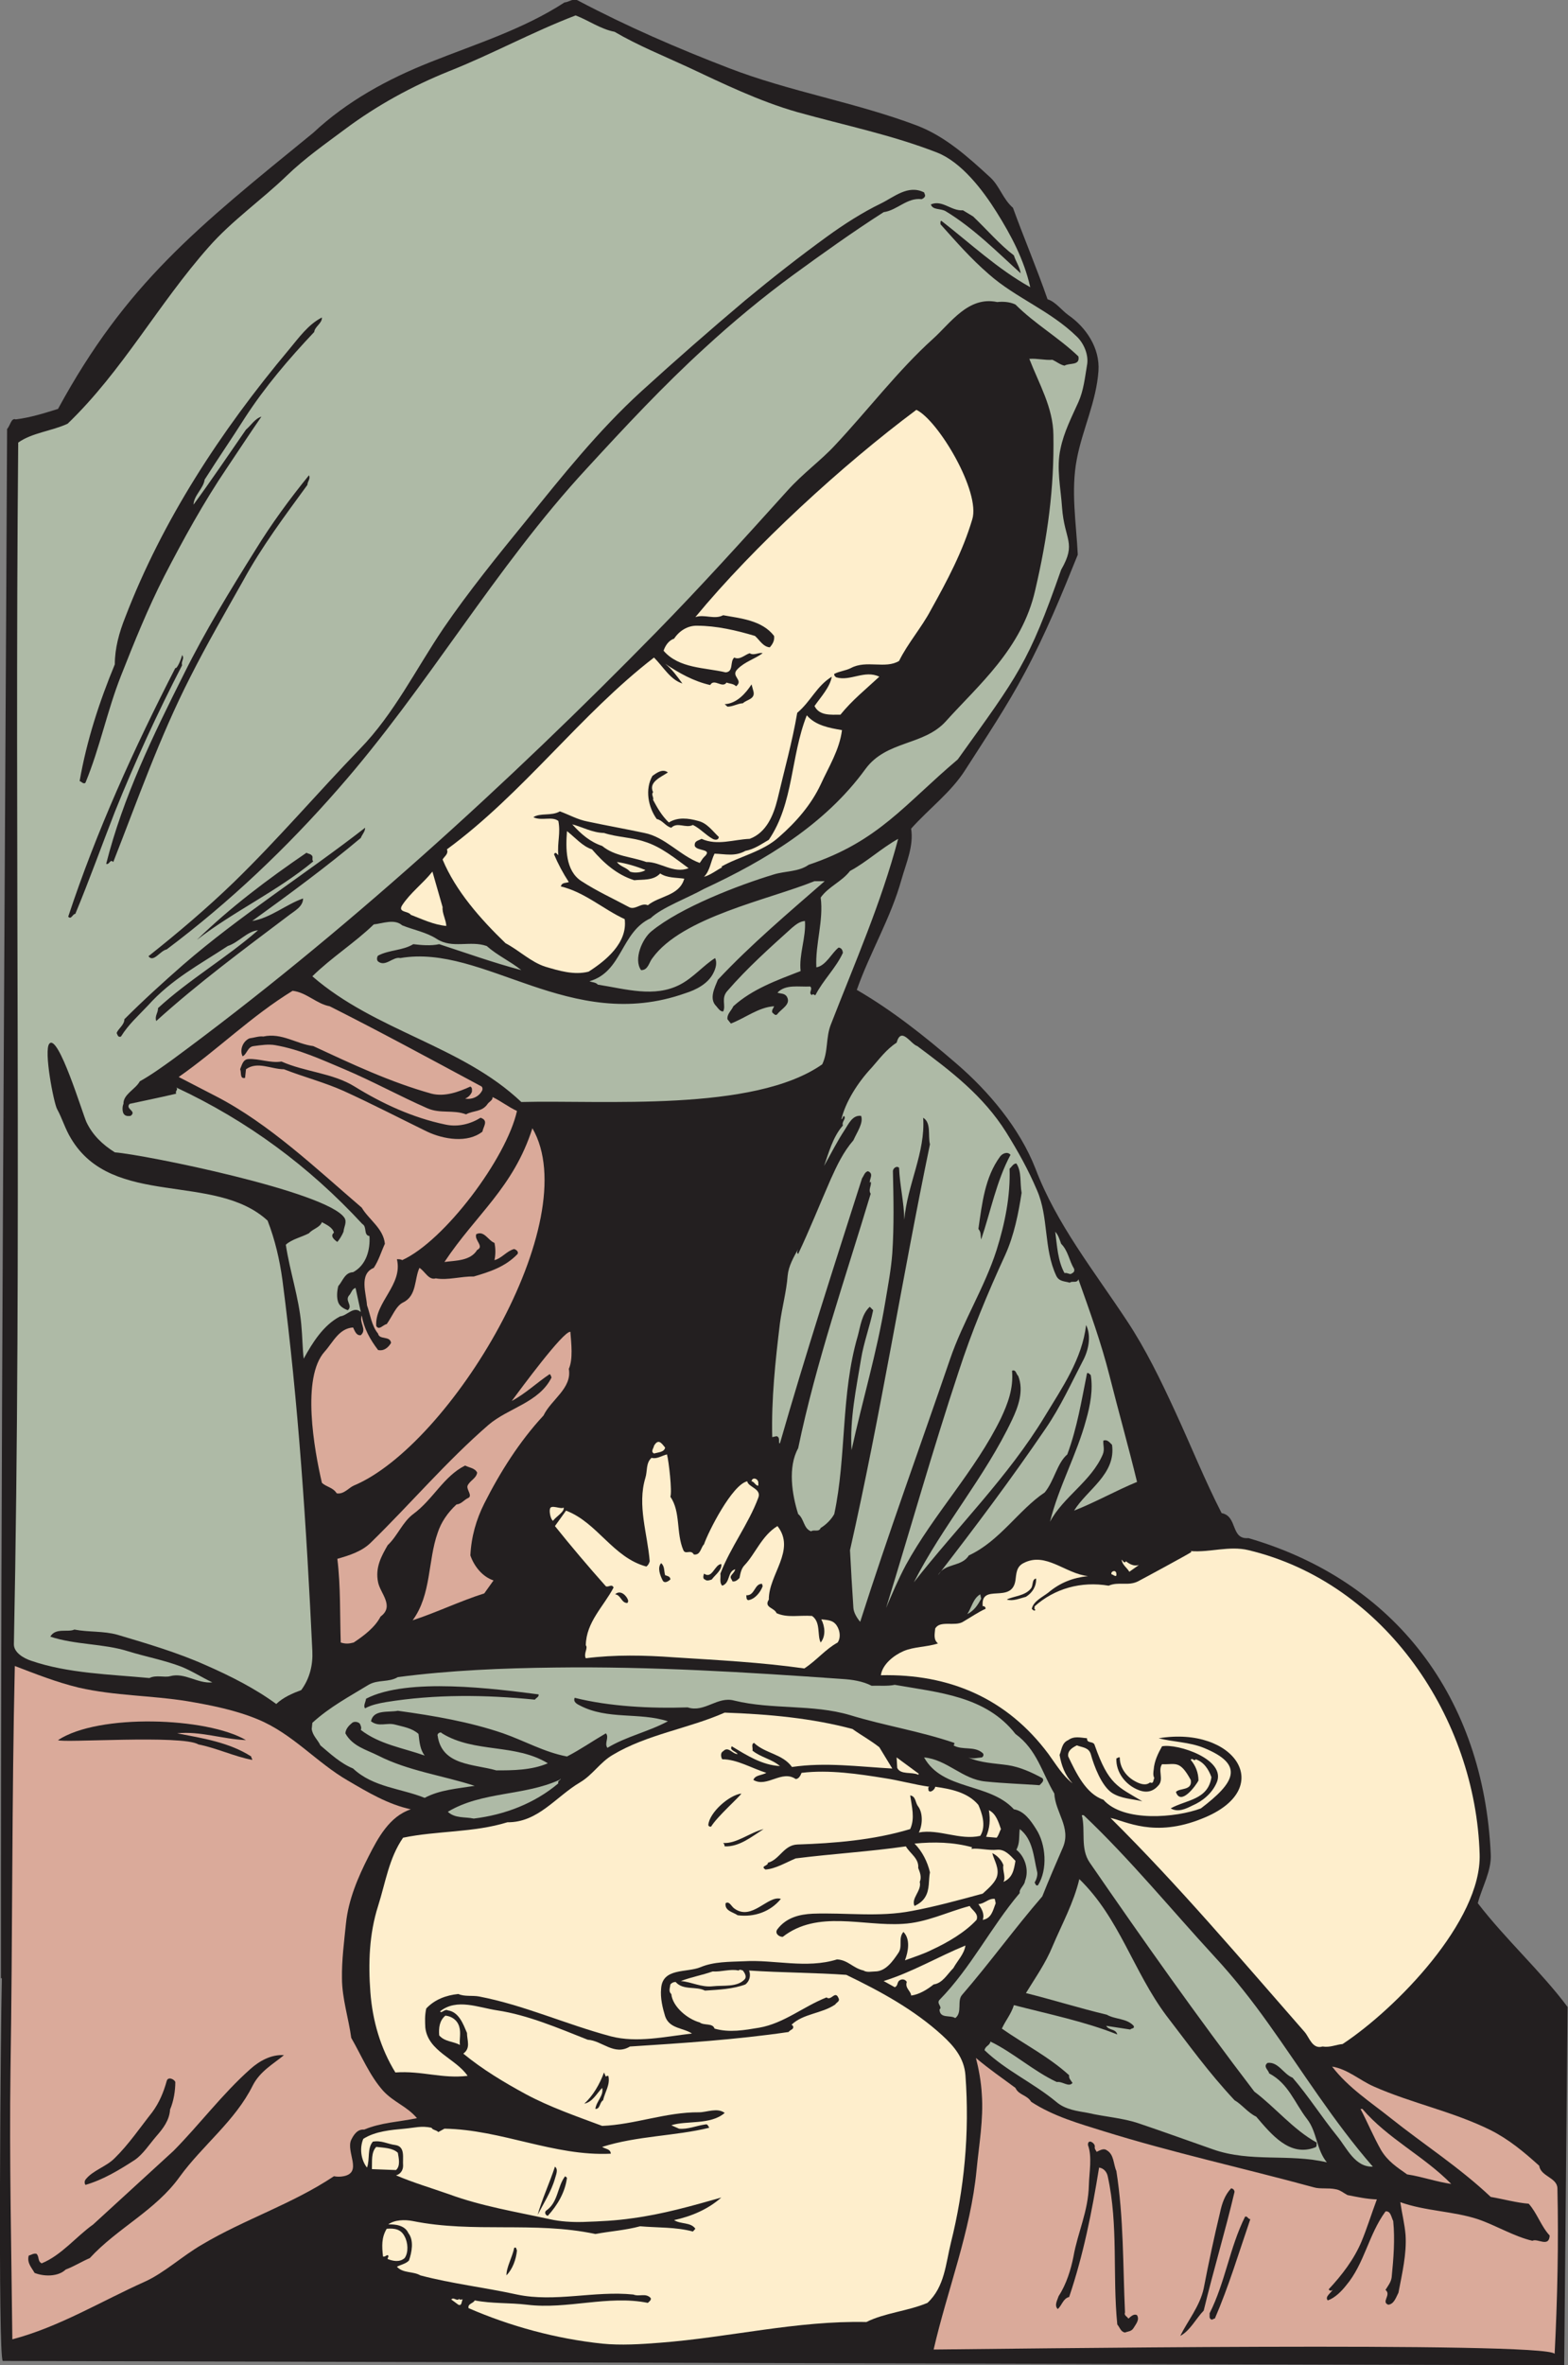 <?xml version="1.0" encoding="UTF-8" standalone="no"?>
<svg
   xmlns:dc="http://purl.org/dc/elements/1.1/"
   xmlns:cc="http://creativecommons.org/ns#"
   xmlns:rdf="http://www.w3.org/1999/02/22-rdf-syntax-ns#"
   xmlns:svg="http://www.w3.org/2000/svg"
   xmlns="http://www.w3.org/2000/svg"
   viewBox="0 0 487.587 734.973"
   height="734.973"
   width="487.587"
   xml:space="preserve"
   id="svg2"
   version="1.1"><rect x="0" y="0" width="487.587" height="734.973" fill="#808080" stroke="none"/><defs
     id="defs6" /><g
     transform="matrix(1.333,0,0,-1.333,0,734.973)"
     id="g10"><g
       transform="scale(0.1)"
       id="g12"><path
         id="path14"
         style="fill:#231f20;fill-opacity:1;fill-rule:evenodd;stroke:none"
         d="m 1348.56,5512.31 c 114.48,-60.47 231.12,-110.88 350.64,-156.95 143.28,-55.44 295.92,-79.92 440.64,-134.64 64.8,-25.2 115.92,-70.56 170.64,-120.97 21.6,-20.16 28.8,-49.67 52.56,-70.55 25.92,-71.28 55.44,-140.4 80.64,-213.13 18.72,-5.75 33.12,-25.91 48.25,-36.71 41.75,-28.81 74.16,-77.05 70.55,-130.32 -5.04,-72 -37.44,-136.81 -50.4,-205.2 -14.39,-74.16 -1.44,-149.05 2.16,-223.21 -37.44,-92.87 -74.88,-184.31 -123.11,-274.31 -41.77,-78.48 -91.45,-152.64 -138.97,-226.8 -33.12,-52.56 -84.96,-90.72 -126.72,-137.52 6.49,-40.32 -11.51,-79.93 -22.31,-118.08 -25.21,-90.72 -73.45,-169.92 -104.41,-257.76 82.08,-47.52 158.4,-108 231.84,-171.37 75.6,-64.79 148.32,-151.19 185.05,-245.51 48.95,-128.88 136.07,-237.6 213.11,-354.24 43.92,-66.24 79.2,-138.97 112.33,-210.97 36.72,-79.2 69.12,-160.55 108.72,-237.6 38.15,-7.19 20.15,-61.91 62.63,-58.32 343.44,-100.08 548.65,-372.95 565.2,-736.55 2.17,-38.89 -20.16,-76.33 -30.24,-114.48 64.8,-84.241 148.32,-159.847 209.53,-241.925 L 3648.96,0 6.48,10.078 C -5.039,17.996 1.441,791.277 4.32,902.156 H 2.164 C 1.441,2106 10.801,3310.55 16.562,4513.68 c 7.199,7.2 9.359,26.64 20.16,22.32 34.555,4.32 66.238,14.39 98.636,24.48 159.121,292.32 323.286,421.92 595.442,643.68 78.48,73.44 173.519,125.28 273.599,164.88 106.56,42.48 216,76.32 312.48,138.96 10.8,0.71 20.16,10.8 31.68,4.31 v 0" /><path
         id="path16"
         style="fill:#feeecc;fill-opacity:1;fill-rule:evenodd;stroke:none"
         d="m 1964.16,3811.68 c -5.76,-46.09 -30.96,-85.68 -49.68,-126.72 -22.32,-47.52 -57.59,-87.84 -97.2,-122.4 -38.16,-34.56 -92.88,-45.36 -134.64,-69.12 l 2.16,-1.44 c -15.12,-7.92 -25.92,-17.29 -42.48,-22.32 14.4,15.11 15.12,34.56 24.48,54 25.2,-0.72 47.52,-7.21 72,6.48 21.6,4.32 36,15.12 54.72,25.91 58.33,85.69 50.41,193.68 88.56,290.16 20.15,-23.75 52.56,-29.51 82.08,-34.55 v 0" /><path
         id="path18"
         style="fill:#feeecc;fill-opacity:1;fill-rule:evenodd;stroke:none"
         d="m 1409.04,3571.92 c 30.96,-10.08 64.8,-10.08 94.32,-20.16 38.16,-11.53 71.28,-38.88 102.96,-61.92 -35.28,-13.68 -66.24,15.12 -98.64,14.4 -33.84,12.23 -73.44,12.96 -102.96,37.44 -28.08,9.36 -48.96,27.36 -69.84,50.39 24.48,-6.48 46.8,-19.43 74.16,-20.15 v 0" /><path
         id="path20"
         style="fill:#feeecc;fill-opacity:1;fill-rule:evenodd;stroke:none"
         d="m 1380.96,3533.75 c 27.36,-31.68 57.6,-59.04 98.64,-71.99 19.44,2.16 44.64,-1.44 60.48,15.84 15.84,-10.8 36.72,-9.36 56.16,-12.24 -11.52,-40.32 -57.6,-39.6 -84.96,-61.92 -15.12,7.19 -29.52,-12.24 -43.92,-4.32 -37.44,20.16 -75.6,37.44 -110.88,60.47 -38.16,24.49 -36.72,77.77 -33.84,116.64 19.44,-15.11 36,-35.27 58.32,-42.48 v 0" /><path
         id="path22"
         style="fill:#feeecc;fill-opacity:1;fill-rule:evenodd;stroke:none"
         d="m 1505.52,3485.52 c -4.32,-4.32 -23.76,-8.64 -36,-3.6 -8.64,10.08 -23.04,11.52 -30.24,22.32 20.88,-2.88 45.36,-10.08 66.24,-18.72 v 0" /><path
         id="path24"
         style="fill:#feeecc;fill-opacity:1;fill-rule:evenodd;stroke:none"
         d="m 1032.48,3399.12 c -1.44,-14.41 7.92,-28.8 8.65,-43.92 -30.25,2.88 -56.169,15.84 -82.81,25.92 -5.757,9.36 -30.957,5.04 -20.16,22.32 18.719,28.79 48.957,51.11 70.56,78.48 7.92,-27.37 15.84,-55.45 23.76,-82.8 v 0" /><path
         id="path26"
         style="fill:#231f20;fill-opacity:1;fill-rule:evenodd;stroke:none"
         d="m 1117.44,3227.76 c 89.28,-33.12 180,-61.92 271.44,-86.4 28.08,-7.2 57.6,-13.68 86.4,-18 52.56,-7.2 104.4,3.6 156.96,15.84 7.92,-2.88 1.44,-7.92 0,-11.52 -20.88,-10.8 -44.64,-13.68 -66.24,-18 -36.72,4.32 -72,-6.48 -108.72,-4.32 -60.48,4.32 -118.08,23.04 -177.12,36 -33.12,18 -69.12,28.8 -104.4,40.32 -56.88,18 -118.8,50.39 -181.44,32.4 -6.476,-2.16 -7.918,-10.8 -3.597,-15.84 8.636,-5.76 17.277,-16.56 23.757,-22.32 -7.92,2.16 -17.277,-4.32 -25.921,3.6 -11.516,10.8 -24.477,20.16 -30.239,32.4 5.039,13.67 -2.882,33.12 14.399,40.31 48.961,21.61 98.641,-7.19 144.721,-24.47 v 0" /><path
         id="path28"
         style="fill:#aebaa6;fill-opacity:1;fill-rule:evenodd;stroke:none"
         d="m 2475.36,2614.32 c 16.57,-16.57 18.72,-39.61 30.25,-58.32 2.16,-7.93 -2.88,-9.36 -7.92,-12.24 -5.05,0 -8.65,3.59 -14.41,2.16 -15.84,28.79 -17.27,63.36 -21.6,96.47 7.2,-7.92 10.08,-18 13.68,-28.07 v 0" /><path
         id="path30"
         style="fill:#daaa9a;fill-opacity:1;fill-rule:evenodd;stroke:none"
         d="m 1330.56,2409.12 c 2.16,-27.36 6.48,-64.08 -3.6,-86.41 7.92,-45.36 -41.04,-71.28 -59.04,-108.72 -56.16,-60.47 -101.52,-132.48 -138.24,-205.19 -18.72,-37.44 -30.24,-77.04 -32.4,-120.96 8.64,-25.2 28.08,-49.69 54,-58.32 l -21.6,-30.24 c -56.88,-18 -111.6,-44.64 -167.039,-62.64 43.919,59.75 35.281,138.95 58.319,203.76 7.92,24.47 23.04,46.8 43.92,66.24 10.8,0.71 17.28,10.08 25.92,14.4 13.68,5.03 -3.6,20.16 0,29.51 5.76,12.24 20.16,16.57 22.32,30.25 -5.04,10.8 -18.72,11.51 -28.08,16.55 -50.4,-25.19 -74.16,-78.47 -120.958,-113.03 -25.199,-18.73 -36.719,-51.13 -59.762,-72.72 -14.398,-25.21 -29.519,-51.85 -22.316,-86.4 5.039,-25.92 38.875,-55.45 5.762,-79.93 -12.965,-25.19 -38.883,-44.64 -62.645,-60.48 -10.801,-2.88 -18.719,-3.59 -30.238,0 -2.164,65.52 0,130.33 -7.918,195.12 28.074,7.93 57.598,17.29 78.473,38.16 92.164,90 175.692,188.65 273.602,273.61 46.8,40.32 118.08,51.84 147.6,110.88 -1.44,2.88 -1.44,5.76 -4.32,7.92 -30.24,-20.17 -56.16,-45.36 -88.56,-62.64 19.44,25.92 120.24,163.44 136.8,161.28 v 0" /><path
         id="path32"
         style="fill:#feeecc;fill-opacity:1;fill-rule:evenodd;stroke:none"
         d="m 1551.6,2139.12 c -2.16,-10.8 -15.84,-10.8 -25.92,-13.68 -8.64,4.31 -0.72,12.24 0,18 10.08,17.27 17.28,6.47 25.92,-4.32 v 0" /><path
         id="path34"
         style="fill:#feeecc;fill-opacity:1;fill-rule:evenodd;stroke:none"
         d="m 1769.04,2057.04 v -6.49 c -6.48,-0.71 -9.36,9.36 -15.84,10.08 1.44,10.8 15.84,6.49 15.84,-3.59 v 0" /><path
         id="path36"
         style="fill:#feeecc;fill-opacity:1;fill-rule:evenodd;stroke:none"
         d="m 1290.24,1968.48 c -5.76,2.88 -9.36,21.6 -7.2,28.07 2.16,10.8 25.92,-2.16 31.68,2.88 3.6,-9.35 -19.44,-22.31 -24.48,-30.95 v 0" /><path
         id="path38"
         style="fill:#feeecc;fill-opacity:1;fill-rule:evenodd;stroke:none"
         d="m 2626.56,1874.16 c 8.65,-6.48 18,-12.25 30.24,-8.64 l -22.32,-15.84 c -6.48,10.8 -15.84,15.11 -18,28.07 2.16,0 5.75,-10.8 10.08,-3.59 v 0" /><path
         id="path40"
         style="fill:#feeecc;fill-opacity:1;fill-rule:evenodd;stroke:none"
         d="m 2604.24,1845.36 c 1.44,-11.52 -7.92,-1.45 -11.51,-1.45 -2.17,7.2 10.79,11.53 11.51,1.45 v 0" /><path
         id="path42"
         style="fill:#231f20;fill-opacity:1;fill-rule:evenodd;stroke:none"
         d="m 334.082,1823.76 c 57.598,-1.45 115.918,-7.21 155.52,-48.24 16.558,-7.2 28.8,-20.88 31.675,-38.88 -24.476,-9.37 -44.636,12.24 -69.836,14.4 -85.679,5.76 -170.64,7.19 -255.601,-2.16 -34.563,-3.61 -64.801,-18 -100.801,-18 -12.961,-9.37 -26.637,-19.45 -42.477,-22.33 -10.082,11.53 -7.918,27.37 -7.918,42.49 12.957,1.44 7.918,18.71 20.156,22.32 68.402,15.84 134.64,46.07 205.199,48.24 21.602,0.71 42.48,2.16 64.082,2.16 v 0" /><path
         id="path44"
         style="fill:#aebaa6;fill-opacity:1;fill-rule:evenodd;stroke:none"
         d="m 2288.88,1787.04 c -7.92,-15.13 -16.56,-28.09 -32.4,-36 10.08,15.11 13.69,36.71 30.24,46.08 l 2.16,-10.08 v 0" /><path
         id="path46"
         style="fill:#231f20;fill-opacity:1;fill-rule:evenodd;stroke:none"
         d="m 717.117,1670.4 c 2.164,-9.36 -12.234,-12.96 -8.637,-23.76 -10.8,-3.6 -22.32,-8.64 -31.679,-10.09 -44.637,-6.47 -87.84,-5.04 -131.039,-7.92 -7.203,2.88 -25.199,-6.47 -28.082,5.76 -4.321,16.57 17.281,9.37 25.925,13.68 21.594,-7.91 45.356,7.93 68.399,2.16 31.68,5.77 61.918,14.41 90.715,24.48 5.047,-0.72 12.242,2.89 14.398,-4.31 v 0" /><path
         id="path48"
         style="fill:#aebaa6;fill-opacity:1;fill-rule:evenodd;stroke:none"
         d="m 1031.04,1473.11 c 76.32,-46.79 169.92,-23.03 246.96,-69.83 -38.16,-16.56 -83.52,-16.56 -120.23,-16.56 -52.57,15.12 -126.73,10.8 -136.81,80.63 -2.16,5.04 7.2,10.8 10.08,5.76 v 0" /><path
         id="path50"
         style="fill:#feeecc;fill-opacity:1;fill-rule:evenodd;stroke:none"
         d="m 2142,1376.64 c -15.84,7.2 -41.04,-0.72 -48.96,15.84 l -1.44,24.47 51.84,-38.15 -1.44,-2.16 v 0" /><path
         id="path52"
         style="fill:#aebaa6;fill-opacity:1;fill-rule:evenodd;stroke:none"
         d="m 1304.64,1364.39 c 1.45,0.73 2.16,2.88 3.6,2.16 -2.15,-2.87 -7.92,-5.04 -5.76,-10.08 -55.44,-46.79 -125.28,-73.43 -197.28,-82.08 -20.16,4.33 -43.92,0 -60.48,15.84 79.2,47.52 177.12,36.72 259.92,74.16 v 0" /><path
         id="path54"
         style="fill:#feeecc;fill-opacity:1;fill-rule:evenodd;stroke:none"
         d="m 2334.96,1249.91 c -3.6,-6.47 -5.04,-14.39 -10.08,-20.16 l -24.48,2.16 c 8.64,20.88 10.08,38.89 6.49,61.93 16.55,-7.92 22.31,-27.37 28.07,-43.93 v 0" /><path
         id="path56"
         style="fill:#aebaa6;fill-opacity:1;fill-rule:evenodd;stroke:none"
         d="m 2527.92,1282.31 c 108.72,-102.95 204.48,-220.32 306.01,-330.474 45.35,-48.957 87.12,-102.238 124.55,-154.793 79.92,-111.605 151.92,-228.246 244.08,-334.082 -41.76,-1.449 -60.48,43.191 -82.79,70.555 -36.73,45.363 -67.69,94.316 -104.41,136.797 -21.6,8.64 -33.13,37.441 -58.32,34.562 -11.52,-8.637 2.16,-16.555 3.6,-24.477 45.37,-23.757 59.04,-68.406 88.56,-106.562 23.03,-29.52 21.6,-71.277 46.08,-100.801 -88.56,20.883 -177.84,-0.722 -265.68,30.246 -57.6,20.157 -115.2,41.035 -172.8,60.477 -38.16,12.961 -78.48,15.121 -118.8,24.472 -23.76,4.329 -52.56,7.208 -74.16,25.93 -54,44.637 -117.36,72.715 -167.04,120.235 1.44,10.078 12.24,10.8 13.68,20.164 52.56,-25.204 100.8,-69.121 154.8,-94.325 13.68,2.157 27.36,-12.961 36.72,-2.16 -3.6,5.762 -9.36,10.805 -7.92,18 -47.52,43.203 -104.4,72 -156.96,108.719 9.36,20.168 21.6,33.84 28.09,54.727 80.63,-20.887 165.59,-38.165 241.18,-68.407 -3.59,13.68 -18.7,8.641 -25.91,20.164 l 56.16,-8.64 c 2.88,3.601 10.8,1.433 7.92,8.64 -16.56,18 -42.48,14.395 -62.63,25.918 -63.37,15.118 -125.29,34.563 -188.65,50.403 21.6,35.281 46.08,69.843 61.93,108.718 22.31,52.564 49.67,102.234 62.63,156.964 93.61,-90.72 126,-215.28 203.04,-318.241 53.28,-69.121 97.21,-131.047 159.12,-197.285 16.56,-9.356 31.68,-29.524 50.4,-38.156 35.28,-41.043 77.76,-94.325 136.8,-72 5.76,1.433 3.6,7.195 4.32,11.523 -54.72,30.234 -95.76,81.356 -145.43,118.797 -133.21,174.238 -259.2,352.793 -383.77,533.512 -23.04,33.13 -9.36,74.89 -18.71,110.88 h 4.31 v 0" /><path
         id="path58"
         style="fill:#feeecc;fill-opacity:1;fill-rule:evenodd;stroke:none"
         d="m 2322.73,1077.12 c -6.49,-16.57 -9.37,-35.28 -30.25,-38.89 5.04,13.68 -2.88,26.65 -10.08,36.73 14.4,0.71 23.04,13.67 38.16,12.24 l 2.17,-10.08 v 0" /><path
         id="path60"
         style="fill:#feeecc;fill-opacity:1;fill-rule:evenodd;stroke:none"
         d="m 2252.16,978.477 c -2.88,-20.157 -18.72,-35.286 -28.08,-52.559 -14.4,-14.406 -25.2,-35.285 -46.08,-38.164 -15.12,-12.238 -34.56,-23.762 -52.56,-25.918 0,10.078 -15.12,17.285 -10.08,31.68 -3.6,6.484 -10.8,7.195 -15.84,4.316 -7.92,-4.316 -3.6,-12.957 -12.23,-16.555 -8.65,5.039 -17.29,9.356 -25.93,14.395 65.53,20.168 126,56.164 190.8,82.805 v 0" /><path
         id="path62"
         style="fill:#feeecc;fill-opacity:1;fill-rule:evenodd;stroke:none"
         d="m 1722.96,920.156 c 2.88,3.602 7.2,0.723 10.08,0 4.32,-5.761 9.36,-14.394 4.32,-20.156 -17.28,-19.445 -49.68,-13.684 -74.88,-16.562 -26.64,-2.883 -48.96,10.078 -74.16,12.234 24.48,9.367 49.68,13.683 74.16,22.328 20.16,-1.449 41.04,6.473 60.48,2.156 v 0" /><path
         id="path64"
         style="fill:#feeecc;fill-opacity:1;fill-rule:evenodd;stroke:none"
         d="m 1071.36,789.121 c 4.32,-15.129 0,-28.086 1.44,-42.48 -15.12,8.632 -35.28,7.195 -48.24,22.312 -1.44,18 0.72,34.563 14.4,46.086 15.12,-1.445 28.08,-10.801 32.4,-25.918 v 0" /><path
         id="path66"
         style="fill:#daaa9a;fill-opacity:1;fill-rule:evenodd;stroke:none"
         d="m 3178.09,597.598 c 59.03,-69.121 143.99,-110.157 207.35,-174.961 -34.56,5.039 -69.12,17.273 -102.96,22.324 -24.48,17.273 -44.64,30.234 -60.48,56.152 -18,31.68 -31.68,64.805 -48.24,96.485 h 4.33 v 0" /><path
         id="path68"
         style="fill:#feeecc;fill-opacity:1;fill-rule:evenodd;stroke:none"
         d="m 928.082,495.359 c 2.156,-12.246 6.481,-30.964 -4.32,-40.32 l -56.16,2.156 c 0.718,18.723 -2.164,38.879 10.078,51.836 18.004,-2.156 38.16,-2.156 50.402,-13.672 v 0" /><path
         id="path70"
         style="fill:#feeecc;fill-opacity:1;fill-rule:evenodd;stroke:none"
         d="m 943.922,300.234 c 7.918,-14.394 9.359,-37.441 0,-50.398 -11.52,-10.082 -26.641,-7.199 -39.602,-2.16 -0.715,2.879 2.883,4.316 1.442,7.918 -2.879,3.605 -6.481,-3.602 -12.242,-2.156 -2.879,24.48 -3.598,44.636 8.644,64.792 17.996,1.446 33.117,-0.71 41.758,-17.996 v 0" /><path
         id="path72"
         style="fill:#feeecc;fill-opacity:1;fill-rule:evenodd;stroke:none"
         d="m 1071.36,154.793 c 1.44,-3.594 5.04,-0.723 7.92,-1.434 -2.88,-4.328 -1.44,-15.839 -10.08,-12.246 l -16.56,12.246 c 6.48,6.477 12.24,-5.039 18.72,1.434 v 0" /><path
         id="path74"
         style="fill:#aebaa6;fill-opacity:1;fill-rule:evenodd;stroke:none"
         d="m 1433.52,5439.59 c 55.44,-32.39 113.04,-55.43 170.64,-82.07 81.36,-38.16 167.04,-79.92 255.61,-105.12 110.87,-30.97 221.03,-53.28 326.15,-94.33 56.88,-22.31 106.56,-87.11 138.96,-138.95 33.84,-54 64.08,-110.88 78.48,-174.96 -76.32,42.48 -139.68,102.23 -207.35,154.8 -3.61,-1.44 -1.45,-5.04 -2.17,-7.92 38.16,-42.49 69.84,-79.2 113.05,-116.65 62.63,-55.43 142.55,-84.23 205.19,-145.43 16.56,-15.85 28.09,-43.2 23.76,-66.25 -5.04,-29.51 -7.92,-59.03 -20.16,-86.39 -15.84,-35.28 -33.83,-69.85 -41.75,-108.72 -10.09,-45.37 0.71,-92.16 3.59,-136.8 5.76,-77.76 34.56,-81.36 -2.16,-145.44 -76.32,-218.16 -100.08,-245.52 -241.2,-442.08 -124.56,-105.12 -184.32,-190.8 -347.77,-245.52 -23.03,-16.56 -54.71,-14.4 -80.63,-22.32 -83.52,-25.21 -218.16,-77.04 -285.84,-132.48 -21.6,-17.28 -42.48,-65.52 -24.48,-90.73 16.56,-0.71 18.72,18.73 26.64,28.09 69.12,95.76 271.44,136.07 378,179.27 10.8,0 13.68,0 23.76,0 -84.96,-74.15 -172.08,-147.59 -249.12,-229.67 -7.2,-18 -21.6,-44.64 -3.59,-61.92 4.31,-5.04 8.63,-12.24 15.83,-12.24 7.2,13.68 -5.76,30.96 10.08,48.24 46.08,53.27 99.36,100.79 150.48,146.88 9.37,7.92 18.72,15.12 30.25,15.84 2.87,-38.17 -14.41,-78.48 -10.08,-116.64 -55.45,-21.6 -112.33,-41.76 -156.97,-82.08 -4.32,-10.09 -15.12,-18 -13.68,-30.24 l 7.92,-10.08 c 33.84,12.95 64.8,38.16 100.8,40.32 -1.44,-5.04 -5.76,-7.92 -4.32,-14.4 3.6,-2.88 7.92,-9.36 12.24,-3.6 9.36,12.23 31.68,22.32 22.32,39.59 -5.04,9.37 -15.12,7.21 -22.32,10.09 18.72,20.16 49.68,12.96 76.32,14.4 7.2,-6.48 -5.76,-15.12 4.32,-20.16 2.16,5.04 5.04,-0.72 7.91,0 18.02,35.28 47.54,62.64 64.09,98.64 -0.71,5.76 -2.88,11.52 -10.08,12.23 -15.84,-12.23 -29.52,-42.47 -51.84,-46.08 -2.88,54 17.28,108.73 10.08,162.72 18.72,25.93 48.96,36.73 68.4,61.93 38.88,20.88 73.44,53.28 112.33,74.88 -39.6,-149.76 -101.53,-290.16 -156.97,-432.72 -12.23,-30.97 -5.76,-62.64 -20.15,-92.88 -159.85,-112.32 -513.37,-82.8 -702.01,-87.85 -138.96,131.77 -339.842,164.89 -487.435,293.05 44.636,43.92 98.636,77.75 143.281,120.96 20.879,2.16 48.234,13.68 66.234,-2.16 26.641,-10.8 56.16,-15.84 80.64,-31.68 36.72,-23.76 77.76,-2.89 116.64,-16.56 25.2,-22.32 54.72,-35.28 80.64,-56.17 -65.52,17.29 -127.44,39.61 -191.52,60.48 -19.44,-4.31 -42.482,-2.16 -60.478,0 -24.48,-15.11 -56.16,-12.96 -82.078,-26.63 -2.883,-2.88 -3.602,-10.8 0,-13.68 17.277,-13.69 35.277,12.24 51.84,7.92 195.836,33.84 395.996,-177.12 664.556,-82.08 25.21,7.92 54,22.31 66.24,48.23 5.04,10.09 8.64,23.05 3.6,33.85 -25.92,-15.84 -51.12,-46.08 -82.08,-61.92 -59.76,-30.96 -126.72,-10.08 -191.52,0 -5.04,5.76 -12.96,5.04 -19.44,7.92 77.04,22.32 72.72,114.48 142.57,146.88 25.19,24.48 87.11,47.52 124.55,68.4 142.56,66.24 282.24,149.76 376.56,279.36 48.96,66.95 135.36,54 187.21,110.88 75.59,84.23 177.84,169.2 208.79,306 28.8,123.12 44.64,237.6 42.48,362.16 -0.72,63.36 -33.12,118.07 -56.16,177.12 19.44,1.43 35.28,-3.6 54.01,-2.16 9.35,-4.33 17.99,-11.52 28.07,-13.68 11.52,7.2 36.72,-0.73 32.4,21.6 -46.8,44.64 -101.52,75.6 -146.88,120.96 -13.68,6.48 -29.52,7.2 -42.48,5.75 -67.68,14.41 -108.72,-48.96 -150.48,-86.39 -80.63,-72.72 -151.2,-165.6 -227.52,-246.97 -33.11,-36 -74.88,-65.51 -112.32,-107.27 -100.8,-111.6 -200.88,-222.49 -306,-329.76 -343.44,-350.65 -732.234,-704.88 -1128.961,-996.49 -23.035,-16.55 -48.961,-35.27 -74.879,-49.67 -10.074,-18.72 -38.879,-30.24 -38.156,-52.56 -2.883,-6.48 -2.883,-16.56 0,-22.32 3.598,-6.48 10.078,-6.48 16.559,-5.76 15.835,11.52 -13.684,15.84 -2.161,28.08 36,7.92 72.719,15.11 108.723,23.76 -3.605,6.48 5.754,9.36 0,14.4 166.316,-77.76 309.598,-183.6 434.156,-318.24 11.52,-6.49 2.16,-25.93 16.559,-28.09 2.16,-31.68 -7.195,-67.67 -38.156,-84.24 -19.442,-0.72 -23.762,-20.15 -34.563,-32.4 -2.883,-11.51 -4.32,-26.64 0,-38.15 3.598,-9.37 13.684,-15.13 22.32,-18 12.957,11.52 -9.363,22.32 4.321,36 4.32,5.76 5.761,13.68 13.679,15.84 4.321,-18.72 7.922,-37.45 12.239,-56.16 -16.559,15.11 -31.68,-8.65 -48.239,-10.08 -39.597,-20.88 -64.796,-61.93 -84.961,-98.65 -2.878,23.05 -2.878,51.13 -5.761,80.65 -5.754,62.63 -26.633,123.11 -35.996,185.04 14.402,12.96 35.996,17.27 54,26.64 9.359,10.8 25.199,12.96 30.238,25.91 10.078,-5.76 24.477,-11.52 28.082,-24.48 -10.082,-7.92 1.441,-17.27 7.922,-21.6 5.039,5.76 10.801,15.13 14.398,23.76 0.715,10.8 8.637,22.32 2.157,32.4 -40.317,61.21 -467.997,147.61 -535.676,152.65 -29.524,18.72 -51.844,40.32 -66.242,70.56 -9.36,20.88 -65.516,206.64 -86.403,182.88 -13.676,-15.12 10.082,-138.24 18.004,-152.64 12.235,-22.32 18.723,-46.08 32.399,-68.4 97.203,-163.45 334.796,-77.77 458.64,-191.52 17.281,-44.64 28.078,-90.72 34.559,-138.24 37.437,-286.56 56.16,-576.72 69.844,-865.44 1.437,-31.68 -5.762,-63.36 -25.926,-90.73 -19.438,-7.19 -41.758,-16.56 -58.321,-32.4 -48.96,36.01 -107.281,65.53 -164.878,90.72 -66.239,29.53 -137.516,50.41 -205.2,70.56 -33.121,9.37 -67.679,5.76 -100.8,12.25 -15.118,-7.2 -43.918,5.04 -56.157,-16.56 59.039,-19.45 123.121,-15.84 180.719,-33.84 41.762,-12.96 84.961,-20.88 124.559,-36.01 25.203,-10.08 48.238,-25.19 72.718,-36.72 -34.558,-3.59 -64.082,23.76 -98.636,14.41 -12.961,-3.61 -32.403,3.59 -48.243,-4.32 -91.437,8.63 -190.078,10.79 -275.761,40.31 -17.996,5.76 -40.316,19.45 -40.316,38.17 18.723,933.84 1.442,1867.68 10.078,2801.52 32.402,23.04 77.757,26.64 115.2,43.92 128.16,123.12 210.965,278.63 329.761,412.56 54,61.2 122.403,108.72 181.442,165.6 42.48,41.04 90,74.16 138.234,110.16 72.727,54 154.082,98.64 239.763,133.2 100.08,39.6 194.4,91.44 295.92,130.32 30.24,-11.53 57.6,-31.69 90.72,-38.17 z m 836.65,-430.55 c 31.68,-30.24 62.63,-66.24 95.04,-90.72 4.31,-14.4 13.67,-26.64 15.84,-41.76 -52.57,47.52 -109.45,105.12 -174.96,144.72 -12.25,7.2 -30.25,2.16 -34.57,15.84 26.64,11.52 47.52,-15.84 74.87,-13.68 l 23.78,-14.4 z M 750.961,4773.6 c 0.719,-13.68 -16.563,-20.89 -18,-33.85 -59.758,-63.36 -114.481,-127.44 -161.281,-199.43 -30.957,-48.96 -63.36,-95.77 -94.317,-144.73 -2.883,-20.88 -25.199,-36.71 -25.922,-58.32 41.762,56.89 82.079,116.65 122.403,174.96 12.242,10.08 20.156,25.21 36,30.25 -27.364,-39.6 -54.723,-81.36 -79.922,-118.8 -54.723,-80.64 -102.957,-168.48 -146.879,-253.45 -38.16,-74.87 -69.84,-153.35 -100.801,-231.83 -32.398,-82.08 -48.961,-167.04 -82.801,-249.12 -4.32,-5.04 -10.796,3.6 -13.679,3.6 16.558,95.03 46.078,185.03 82.082,272.16 0,37.44 10.078,74.16 24.476,110.16 86.403,224.64 221.039,432 382.325,624.24 22.32,26.63 43.914,57.6 76.316,74.16 z m -326.16,-810.72 c -57.598,-111.6 -110.156,-225.36 -156.957,-342 -30.965,-79.2 -59.762,-159.84 -92.16,-237.6 -6.485,0 -9.36,-14.4 -16.563,-6.48 66.238,200.16 153.359,391.68 249.84,579.59 4.32,-2.87 15.121,24.49 15.84,30.25 6.476,-7.93 -2.875,-14.41 0,-23.76 z m 292.316,420.48 c -52.554,-72 -106.554,-144 -149.035,-221.76 -42.48,-75.6 -84.961,-148.32 -124.562,-226.81 -71.278,-139.67 -122.395,-285.83 -179.278,-430.55 -7.918,7.92 -8.64,-7.2 -16.562,-4.32 39.601,156.24 109.437,299.52 181.441,442.79 49.68,100.09 107.996,195.13 167.039,289.45 36.723,59.75 79.926,118.8 124.563,173.52 4.316,-7.92 -3.606,-14.4 -3.606,-22.32 z m 1440.723,676.08 c 1.44,-5.05 -4.32,-8.64 -7.92,-10.08 -33.83,4.32 -56.88,-25.92 -88.56,-30.24 -72,-46.08 -142.56,-96.48 -211.68,-146.89 -69.84,-51.11 -141.12,-110.16 -205.2,-169.19 -97.2,-88.56 -185.76,-183.6 -275.76,-281.52 -214.56,-231.84 -370.798,-509.04 -579.599,-746.64 -120.238,-137.52 -253.437,-264.25 -400.32,-374.4 -15.117,-2.88 -30.957,-31.68 -42.477,-15.84 69.836,55.44 136.078,111.59 199.438,172.8 102.961,100.08 193.679,206.64 293.758,310.32 79.921,82.08 130.324,185.76 195.12,281.52 57.6,84.24 127.44,170.64 191.52,249.12 84.97,105.12 168.48,210.24 269.28,302.4 79.92,72.72 160.56,143.28 243.36,213.12 62.64,51.84 126,101.52 191.52,149.04 38.88,28.08 81.36,55.44 124.56,76.32 30.96,15.11 63.36,44.64 100.8,25.92 l 2.16,-5.76 z M 728.645,3517.91 c 1.437,-4.31 -1.442,-9.36 2.156,-12.23 -84.238,-69.84 -185.039,-115.93 -271.442,-182.88 77.758,75.6 164.883,141.12 255.602,203.04 4.32,-2.88 10.078,-2.16 13.684,-7.93 z m 123.117,66.25 c 0,-9.37 -7.199,-15.84 -10.082,-23.77 -81.36,-68.39 -167.758,-131.75 -253.438,-193.67 43.199,7.2 79.199,38.87 118.801,52.56 0,-19.44 -20.883,-29.53 -34.563,-40.32 C 566.641,3299.04 462.242,3222 364.32,3133.44 c -3.597,12.95 4.325,17.99 4.325,30.24 71.996,66.24 159.121,116.64 233.281,181.44 -25.203,-2.16 -44.645,-28.08 -70.563,-36.72 -65.523,-43.2 -131.043,-77.04 -186.48,-138.96 -22.32,-23.76 -45.363,-43.92 -62.641,-72 -7.203,-2.89 -7.922,4.32 -10.078,7.92 2.875,10.08 17.996,18.72 17.996,32.4 43.922,43.92 90,85.68 136.805,126.72 134.637,116.64 285.113,210.96 424.797,319.68 v 0" /><path
         id="path76"
         style="fill:#feeecc;fill-opacity:1;fill-rule:evenodd;stroke:none"
         d="m 2137.69,4558.32 c 51.11,-24.48 150.47,-191.52 130.31,-255.61 -22.32,-74.87 -58.32,-142.55 -96.48,-210.95 -21.6,-41.04 -54,-77.76 -74.16,-118.8 -31.68,-19.44 -76.31,2.88 -112.32,-16.57 -12.96,-6.47 -26.64,-7.19 -38.88,-13.68 -0.72,-4.31 2.16,-5.75 4.32,-7.92 33.13,-10.08 66.24,18.01 100.8,1.44 -30.96,-28.79 -63.36,-54.71 -90.72,-88.55 -23.04,0 -48.96,-2.89 -60.48,20.16 15.13,21.6 36.01,43.92 40.32,68.39 -36,-22.31 -48.24,-56.87 -80.63,-84.23 -11.53,-67.68 -30.25,-133.92 -46.09,-201.61 -9.36,-37.43 -25.91,-77.75 -64.8,-92.15 -37.44,-1.44 -75.6,-16.56 -112.32,0 -7.2,-4.32 -17.28,-4.32 -15.84,-16.56 5.04,-12.97 43.92,-5.76 21.6,-25.92 -4.32,-4.33 -6.48,-9.37 -10.08,-13.69 -45.36,16.57 -80.64,60.49 -128.88,69.85 -43.92,9.36 -88.56,17.28 -132.48,26.63 -23.04,4.33 -43.2,15.84 -64.79,23.77 -19.45,-11.52 -46.09,-2.88 -61.93,-13.68 19.45,-9.36 43.2,2.88 58.32,-8.64 5.76,-28.8 -2.88,-49.68 0,-79.92 -3.6,2.88 -6.48,9.36 -10.08,2.15 9.36,-22.31 20.88,-43.91 34.56,-64.79 -9.36,-2.89 -15.83,-0.72 -18.72,-10.08 56.16,-13.68 97.92,-52.57 149.04,-76.32 7.2,-55.45 -44.64,-97.2 -84.24,-122.4 -33.84,-8.64 -69.12,2.16 -100.8,11.52 -33.84,10.8 -61.2,38.16 -92.88,54.72 -59.04,56.88 -116.64,122.39 -146.88,195.12 4.32,7.91 14.4,12.96 10.08,23.75 178.57,131.04 311.05,314.65 483.12,447.13 21.6,-21.6 38.16,-51.84 66.24,-60.49 -12.24,16.57 -24.48,33.85 -40.32,46.08 33.12,-22.31 66.96,-41.03 105.12,-49.67 9.37,16.56 28.08,-8.64 38.16,5.76 7.2,-2.88 15.84,-2.17 22.32,-8.64 18.72,15.12 -14.4,23.04 3.6,40.32 17.28,17.28 39.6,23.03 58.32,36.72 -8.64,2.88 -20.16,-6.48 -30.24,0 -11.52,-3.6 -23.04,-16.57 -36,-10.08 -10.8,-9.36 -0.72,-33.12 -20.16,-34.56 -48.24,11.52 -108.72,8.64 -144.72,50.4 3.6,11.52 12.24,24.48 24.48,28.07 12.24,18.73 32.4,30.97 54,30.25 44.65,0 91.44,-10.8 134.65,-23.76 10.79,-9.37 18.71,-25.21 34.55,-26.64 7.2,7.92 11.52,16.56 10.08,26.64 -28.08,36.72 -79.2,41.03 -118.8,48.24 -20.16,-10.81 -43.2,2.88 -64.8,-4.32 136.8,165.6 343.45,354.96 515.53,483.12 z m -579.61,-845.28 c -15.84,-10.81 -46.08,-22.32 -34.56,-46.08 -5.04,-5.76 2.16,-11.52 0,-18 10.09,-18.73 20.16,-36.73 36.72,-52.57 20.89,12.97 45.36,10.08 68.4,3.61 20.88,-5.04 33.12,-23.04 48.24,-37.44 -0.72,-7.92 -9.36,-7.2 -14.4,-4.32 -15.84,8.64 -29.52,24.47 -46.08,32.39 -16.56,-8.63 -36,7.92 -50.4,-6.47 -12.96,2.88 -20.88,18 -33.84,20.16 -20.16,27.36 -28.08,69.84 -10.08,100.8 10.08,7.2 23.76,17.28 36,7.92 z m 199.44,189.36 c 5.04,-18.72 -15.84,-19.44 -24.48,-28.08 -12.96,-0.72 -23.04,-7.93 -36,-7.93 l -6.48,5.77 c 28.08,1.44 48.96,25.2 62.64,46.08 l 4.32,-15.84 v 0" /><path
         id="path78"
         style="fill:#daaa9a;fill-opacity:1;fill-rule:evenodd;stroke:none"
         d="m 768.961,3168 c 118.805,-59.76 233.999,-122.41 352.079,-185.77 4.32,-1.43 5.04,-5.76 4.32,-9.35 -7.2,-15.84 -24.48,-23.04 -40.32,-20.17 7.2,2.88 12.96,8.65 15.84,15.84 0,4.33 1.44,9.36 -3.6,12.25 -26.64,-12.25 -59.76,-24.48 -90.72,-16.56 -95.759,26.64 -185.759,69.12 -275.759,110.88 -39.602,5.04 -73.438,31.68 -116.641,22.32 -9.359,1.44 -21.597,-2.89 -32.398,-4.32 -15.84,-7.2 -23.039,-27.36 -15.84,-41.76 10.078,4.32 11.519,22.32 25.918,23.76 16.562,2.15 34.562,5.04 50.402,2.15 57.602,-10.07 107.996,-33.83 161.278,-56.15 64.8,-27.37 130.324,-63.36 192.96,-90.73 30.96,-13.67 60.48,-2.87 90.72,-14.39 16.56,9.36 37.44,5.04 50.4,24.48 3.6,5.04 12.24,8.64 11.52,15.84 19.44,-9.36 36.72,-23.04 56.88,-32.4 -24.48,-110.17 -169.2,-303.12 -267.84,-347.77 -2.879,2.17 -7.922,2.17 -12.238,2.17 14.398,-59.77 -51.84,-100.09 -48.242,-155.53 6.48,-11.51 15.84,2.88 24.484,4.33 12.957,18 21.598,42.48 38.156,50.4 32.399,15.84 25.918,53.99 38.16,80.63 12.961,-7.92 21.6,-29.52 38.16,-24.47 28.08,-5.05 58.32,5.04 88.56,4.32 36.73,10.8 73.44,22.31 102.24,52.55 2.88,5.77 -3.6,10.08 -7.92,11.53 -17.28,-4.33 -28.8,-21.6 -46.08,-25.93 2.88,12.25 2.88,28.09 0,40.32 -14.4,5.04 -23.76,29.53 -42.48,20.17 -5.04,-14.41 19.44,-28.09 2.16,-36.73 -15.84,-25.92 -50.4,-24.47 -76.32,-28.07 74.16,111.6 160.56,172.8 205.2,311.76 125.28,-216 -192.24,-739.44 -416.879,-833.05 -11.516,-5.03 -23.043,-20.87 -39.598,-17.99 -9.363,14.39 -23.761,14.39 -34.562,24.48 -18,77.03 -48.242,245.52 6.48,306 19.438,21.6 33.122,54 66.243,56.16 3.597,-7.2 7.195,-19.45 17.996,-18 15.121,13.67 -4.317,28.08 2.164,46.07 5.039,-30.23 19.437,-56.16 38.16,-80.63 13.68,-2.88 23.758,5.75 30.238,16.55 -2.16,17.29 -27.359,6.49 -30.238,21.6 -15.844,19.45 -18.004,44.64 -25.926,66.25 -1.433,26.64 -19.437,72.72 15.848,87.11 11.515,17.29 17.273,37.44 25.918,56.17 -3.602,35.99 -37.446,56.16 -54,84.23 -105.121,90 -216,195.84 -340.563,259.93 -28.801,15.12 -57.597,29.52 -86.402,44.64 90.723,63.35 169.207,141.84 265.684,200.88 32.398,-3.61 55.441,-30.25 86.398,-36 z m -112.32,-128.88 c 55.437,-24.48 119.519,-26.64 170.64,-58.32 64.082,-39.6 135.36,-72.72 211.679,-88.57 29.52,-6.47 59.04,1.45 82.08,15.85 19.44,-6.48 6.48,-20.17 4.32,-32.4 -34.56,-27.36 -90.72,-18 -128.88,0 -64.8,31.68 -130.32,65.52 -195.117,95.04 -45.363,20.16 -92.883,32.4 -138.961,50.4 -29.519,0 -61.918,19.43 -88.558,0 l -2.164,-20.16 c -12.957,-2.88 -7.918,12.96 -11.52,20.16 4.32,10.08 6.481,23.04 19.442,23.76 24.48,1.44 51.839,-10.09 77.039,-5.76 v 0" /><path
         id="path80"
         style="fill:#aebaa6;fill-opacity:1;fill-rule:evenodd;stroke:none"
         d="m 2139.84,3075.12 c 79.2,-59.04 153.36,-115.2 207.36,-200.88 28.08,-45.36 51.12,-86.4 72,-135.36 27.36,-62.64 15.12,-135.36 44.64,-198.72 6.48,-14.41 20.16,-12.96 31.68,-16.57 5.76,5.04 16.56,-2.16 20.16,7.92 26.64,-74.87 53.28,-148.32 72.72,-225.36 20.88,-82.79 43.92,-164.15 64.08,-246.95 -48.96,-20.17 -97.2,-47.52 -146.87,-66.97 30.23,48.97 97.91,84.97 88.55,153.36 -5.76,5.77 -10.8,12.96 -20.16,10.08 -1.44,-9.35 3.6,-20.15 -1.44,-32.39 -26.64,-62.65 -92.16,-98.64 -123.12,-156.96 20.16,81.36 62.64,156.96 84.24,237.59 9.36,32.41 16.57,70.56 10.8,104.41 -2.88,2.16 -5.04,5.75 -8.64,4.32 -12.96,-64.09 -23.04,-127.44 -46.07,-189.36 -23.76,-20.17 -30.25,-61.2 -52.57,-88.57 -60.48,-40.32 -105.12,-113.75 -177.12,-146.87 -16.56,-27.36 -56.15,-17.29 -71.99,-46.08 86.39,111.6 171.35,224.63 251.27,342 34.57,50.4 59.04,104.39 86.4,156.95 12.96,23.76 20.88,57.61 7.92,84.25 -9.36,-79.21 -55.44,-145.44 -96.48,-213.12 -84.97,-140.41 -204.47,-257.77 -305.27,-386.64 66.95,131.75 165.59,244.8 228.95,378.71 14.4,30.25 28.08,67.69 14.4,102.24 -5.03,4.33 -5.03,15.85 -14.4,12.25 3.6,-41.76 -10.08,-77.04 -25.92,-110.88 -59.75,-122.4 -156.24,-222.48 -221.76,-342 -17.28,-32.41 -32.4,-67.68 -46.08,-100.08 56.16,182.16 108.72,368.63 169.2,550.8 30.24,92.88 66.96,181.44 108.72,272.16 20.88,46.07 30.97,97.92 38.16,144.71 -4.32,23.05 0.73,48.96 -12.24,68.41 -7.2,0 -10.79,-7.92 -15.84,-12.24 2.17,-63.36 -10.8,-127.44 -30.24,-189.37 -28.08,-87.83 -78.49,-166.32 -108.72,-254.87 -69.84,-203.76 -144,-406.81 -209.52,-612 -7.92,9.35 -15.12,21.6 -15.84,32.4 -2.88,44.64 -5.76,90 -7.92,134.64 71.28,314.63 120.96,630.72 186.48,946.08 -5.04,20.16 3.6,50.4 -15.84,61.92 5.76,-80.64 -37.43,-156.96 -43.92,-237.6 -0.72,40.32 -10.8,81.36 -12.24,120.95 -5.76,5.77 -14.4,-1.43 -14.4,-7.91 1.44,-63.36 2.88,-126.72 -1.44,-191.52 -2.88,-38.16 -10.07,-75.61 -16.56,-114.48 -19.44,-117.36 -53.28,-228.97 -78.48,-344.16 -4.32,73.44 10.81,142.56 22.32,213.11 5.76,36.01 20.16,74.89 28.09,113.05 l -7.93,7.92 c -18.71,-17.28 -21.6,-44.65 -28.08,-68.41 -39.6,-135.35 -25.92,-280.08 -54.72,-414.71 -6.48,-12.24 -19.44,-25.2 -31.68,-32.41 -4.31,-10.8 -15.84,-2.88 -22.32,-7.92 -18,6.49 -15.84,28.8 -30.23,40.33 -14.41,45.36 -24.49,109.44 0,153.36 41.75,200.87 110.15,396.71 169.2,593.28 -6.49,9.35 2.87,20.16 0,28.08 l -2.17,-2.16 c -0.72,9.35 10.08,20.88 -4.32,26.64 -7.92,-2.16 -9.36,-10.81 -13.68,-16.56 -65.52,-205.2 -131.76,-409.69 -191.52,-617.76 -5.04,-1.45 2.16,14.39 -7.92,16.55 l -10.08,-2.16 c -2.16,88.57 7.2,177.12 18,265.69 5.04,37.44 15.12,73.43 18,110.88 2.16,22.32 13.69,42.48 24.49,61.92 -1.45,-3.6 -4.33,-8.64 0,-11.53 27.35,57.6 50.39,115.92 76.31,174.97 14.4,31.68 28.8,62.63 52.56,90 8.64,19.44 23.76,40.32 18,56.88 -20.16,2.88 -29.52,-19.44 -38.16,-32.4 -18,-27.36 -32.4,-56.16 -48.24,-84.24 10.08,28.08 20.16,67.68 43.92,94.32 -3.59,9.36 9.36,16.56 2.16,22.32 -2.87,-2.17 -2.16,-6.48 -5.75,-7.92 9.35,39.6 37.44,84.96 70.55,120.23 17.28,19.45 34.56,43.2 58.32,58.33 10.8,38.88 32.4,-2.88 48.24,-7.92 z m 217.45,-253.44 c -33.13,-61.93 -46.09,-131.77 -68.41,-197.29 -2.16,9.37 0.72,15.84 -6.48,24.49 8.65,59.75 15.12,120.24 50.4,168.48 5.04,7.19 17.28,12.96 24.49,4.32 v 0" /><path
         id="path82"
         style="fill:#daaa9a;fill-opacity:1;fill-rule:evenodd;stroke:none"
         d="m 183.605,1579.68 c 84.954,-19.45 169.2,-18 253.438,-31.68 55.437,-9.37 113.039,-20.88 164.883,-42.48 81.355,-33.84 136.078,-100.08 209.515,-142.56 46.801,-27.37 93.598,-55.44 146.879,-66.96 -49.675,-16.57 -76.316,-66.25 -98.636,-110.16 -24.485,-48.24 -46.801,-100.08 -52.567,-155.53 -4.312,-42.478 -10.074,-86.392 -9.351,-128.154 0,-46.797 15.839,-95.039 21.593,-138.965 24.485,-42.48 42.481,-87.117 74.161,-123.113 25.203,-27.363 55.441,-36.008 79.199,-64.082 -41.039,-8.644 -84.239,-10.078 -123.117,-26.641 -15.84,1.446 -24.481,-12.238 -30.243,-23.761 -12.957,-28.074 27.364,-76.317 -17.996,-84.961 -7.203,-1.434 -15.125,-1.434 -22.32,0 C 681.84,375.84 570.961,340.555 471.602,281.512 425.523,254.875 383.043,215.273 338.402,195.117 235.438,149.031 138.242,89.277 28.805,60.477 26.641,270 21.602,479.52 24.48,688.32 c 5.039,313.91 2.883,628.56 10.082,941.76 48.957,-18.72 95.757,-37.44 149.042,-50.4 z M 662.402,722.879 C 639.359,703.438 606.965,686.152 589.684,652.313 548.645,569.52 472.32,512.637 419.043,439.199 362.883,360.711 273.605,319.676 209.52,249.836 c -18.719,-7.922 -36.715,-19.438 -56.161,-26.645 -18,-17.273 -51.117,-16.55 -72.718,-7.918 -7.199,12.957 -18,23.047 -13.676,40.321 5.754,1.449 10.801,5.761 17.996,4.316 7.203,-6.472 2.156,-17.273 12.242,-22.312 46.078,18.718 79.914,61.922 120.238,90.722 l 187.204,171.356 c 61.918,62.637 113.035,131.758 179.277,190.801 20.879,18.722 48.961,34.562 78.48,32.402 z m -88.558,734.391 c -54,2.16 -108.004,21.61 -160.563,15.84 59.762,-11.52 120.961,-20.88 172.805,-53.99 -0.727,-2.88 2.875,-5.05 2.156,-7.92 -41.762,7.92 -82.082,27.35 -125.281,36 -37.438,23.03 -318.961,2.88 -327.602,10.07 95.039,62.64 347.762,53.28 438.485,0 z M 408.961,660.234 c 0,-20.156 -3.602,-43.918 -12.238,-64.082 -1.442,-25.195 -16.563,-44.64 -32.403,-62.636 -16.554,-19.446 -30.961,-41.758 -49.675,-54.719 -36.723,-23.758 -73.446,-46.082 -115.204,-58.32 -2.878,3.593 -2.16,9.359 0,12.238 16.559,21.601 48.961,30.246 68.403,50.398 32.394,31.68 59.758,72.004 87.117,106.563 16.562,22.316 26.641,46.797 33.84,72.715 2.879,11.527 18,4.328 20.16,-2.157 v 0" /><path
         id="path84"
         style="fill:#feeecc;fill-opacity:1;fill-rule:evenodd;stroke:none"
         d="m 1563.84,2024.64 c 24.48,-35.28 12.96,-84.24 30.24,-124.56 5.04,-11.53 17.28,2.88 24.48,-10.08 15.84,-2.16 15.84,15.84 23.76,23.76 10.08,29.52 65.52,138.95 100.8,146.87 2.16,-13.68 33.84,-17.27 25.92,-38.15 -23.04,-61.93 -64.8,-115.21 -88.56,-177.12 1.44,-9.36 -2.88,-20.89 4.32,-28.09 19.44,6.49 11.52,33.13 30.24,38.17 -0.72,-5.76 -8.64,-12.25 -10.08,-15.84 -2.16,-5.04 2.88,-7.92 3.6,-12.25 7.2,-1.43 12.24,3.61 16.56,7.92 2.16,11.53 4.32,22.33 12.24,30.25 24.48,25.91 40.32,69.12 76.32,90.72 43.92,-56.16 -20.88,-113.05 -20.16,-171.37 -12.24,-18.72 12.96,-18.72 18,-31.68 25.92,-11.51 52.56,-4.31 82.8,-6.47 20.89,-14.41 11.52,-45.36 20.16,-61.93 12.24,15.12 10.08,37.44 1.44,54.01 11.52,-1.45 24.48,-1.45 32.4,-10.08 9.37,-9.36 15.12,-30.24 5.76,-43.93 -28.8,-15.84 -48.24,-41.03 -77.76,-60.47 -101.52,14.4 -202.32,19.44 -303.84,25.91 -68.4,5.04 -138.96,6.49 -205.92,-2.16 -5.76,10.81 5.76,23.77 0,30.25 0.72,53.99 41.76,90.71 64.8,134.64 -4.32,9.35 -11.52,0 -18,2.88 -41.04,46.07 -81.36,93.59 -118.8,140.4 l 25.92,35.99 c 73.44,-28.07 109.44,-109.44 187.2,-130.32 4.32,2.88 6.48,7.21 7.92,12.25 -5.04,64.07 -29.51,130.31 -10.08,194.39 5.04,15.84 0.72,34.56 14.4,46.81 12.24,-3.6 23.76,5.04 36,7.92 4.32,-16.56 12.24,-85.68 7.92,-98.64 z m 215.28,-208.8 c -5.76,-15.13 -18.72,-30.25 -33.84,-32.4 -5.04,2.15 -3.6,7.19 -4.32,11.52 20.17,-1.44 18.72,27.35 36.72,26.64 l 1.44,-5.76 z m -313.92,-32.4 c 0,-2.16 0.72,-5.04 -2.16,-6.49 -13.68,0 -14.4,18.72 -28.08,20.17 12.24,11.51 26.64,-2.88 30.24,-13.68 z m 86.4,58.32 c 5.76,-2.16 12.24,-2.88 12.24,-10.08 -5.04,-4.33 -13.68,-10.08 -18,-2.16 -5.76,11.52 -12.96,29.51 -3.6,40.32 8.64,-7.2 6.48,-18.73 9.36,-28.08 z m 131.04,25.92 c 2.16,-13.69 -13.68,-24.49 -22.32,-36 -4.32,-1.45 -11.52,-4.33 -15.84,0 -5.76,1.43 -3.6,9.36 -2.16,13.68 19.44,-13.68 24.48,21.59 40.32,22.32 v 0" /><path
         id="path86"
         style="fill:#feeecc;fill-opacity:1;fill-rule:evenodd;stroke:none"
         d="m 1988.64,1483.19 c 20.16,-14.39 42.49,-26.64 62.64,-42.48 l 30.24,-49.67 c -78.48,4.32 -156.24,15.11 -234,3.6 -22.32,30.95 -61.92,30.95 -88.56,56.16 -7.2,-2.88 -2.16,-11.52 -3.6,-18.01 19.44,-15.84 44.64,-19.43 64.08,-35.99 -41.76,2.15 -77.76,25.2 -112.32,46.08 -6.48,-9.36 9.36,-11.52 13.68,-18.01 -12.24,-0.71 -21.6,19.45 -33.84,6.49 -7.2,-3.61 -5.04,-14.41 -2.16,-18.72 34.56,0 68.4,-20.88 102.97,-31.68 -10.09,-5.76 -26.64,-5.04 -30.25,-16.57 31.68,-18.72 66.24,24.49 98.64,2.16 7.2,0 11.53,8.65 13.68,14.41 64.09,7.92 134.64,-2.89 192.96,-12.24 33.84,-5.04 69.84,-15.13 105.12,-20.17 -4.31,-1.43 -1.44,-5.03 -2.16,-7.92 3.6,-8.64 15.84,2.16 15.84,7.92 36,-5.03 76.32,-12.96 100.8,-42.48 7.2,-16.55 19.45,-48.24 4.32,-72 -48.24,-10.79 -95.76,16.56 -143.28,7.92 8.64,16.56 10.08,44.65 -1.44,60.49 -7.2,8.63 -5.04,23.76 -18.72,25.92 3.61,-25.92 11.52,-53.28 0,-78.49 -85.68,-25.92 -177.84,-33.11 -263.51,-35.99 -31.69,-1.44 -41.05,-35.29 -68.41,-42.49 0.72,-7.91 -18.72,-7.19 -5.76,-15.84 23.04,1.45 48.24,16.57 70.56,25.92 85.69,10.8 172.08,15.84 257.04,28.09 9.36,-16.56 30.96,-28.09 28.8,-50.4 3.61,-9.36 8.64,-20.88 3.61,-32.4 5.03,-20.88 -20.89,-38.17 -12.25,-56.17 9.37,4.33 18.72,10.8 24.48,20.17 11.52,18 7.92,40.31 11.52,58.32 -5.75,24.47 -18,48.95 -36,66.95 45.36,4.33 90,3.61 134.64,-8.63 -0.71,-0.72 -2.16,-2.17 -1.44,-3.6 17.28,2.16 39.6,-4.32 59.76,-2.16 18,1.43 30.24,-12.96 42.48,-25.92 -3.59,-20.88 -6.48,-39.61 -28.08,-48.96 6.48,10.8 -2.88,27.36 0,38.87 -3.6,10.8 -14.4,23.05 -25.92,28.09 3.6,-15.84 18,-36.01 10.08,-56.88 -5.76,-14.4 -21.6,-27.36 -32.4,-37.45 -55.44,-15.11 -113.76,-30.95 -164.88,-40.31 -77.04,-15.13 -154.8,-3.6 -231.84,-6.48 -30.24,-1.44 -61.2,-8.65 -82.08,-36 -7.2,-9.37 2.88,-18.007 12.24,-18.007 81.37,63.357 186.48,24.477 279.36,30.247 56.17,2.88 104.4,28.07 156.95,41.75 4.33,-9.35 21.61,-17.27 15.86,-32.4 -26.64,-28.8 -66.96,-52.558 -104.41,-69.832 -20.16,-10.078 -41.04,-16.562 -62.63,-24.48 7.91,20.875 12.95,49.676 -3.61,66.242 -12.96,-15.121 -0.72,-33.844 -12.23,-49.683 C 2082.96,942.48 2066.39,918 2041.2,918 c -6.48,0 -19.44,-2.883 -26.64,2.156 -25.2,5.762 -36,24.481 -61.92,25.918 -72,-22.316 -146.16,0 -217.44,-4.316 -33.84,-1.445 -69.84,-0.723 -100.8,-13.684 -32.4,-13.679 -89.28,-0.722 -92.16,-50.398 -2.16,-21.602 3.6,-45.363 9.36,-64.082 10.08,-29.524 42.48,-26.641 62.64,-40.313 -63.36,-7.207 -128.15,-22.324 -189.36,-6.484 -105.12,28.078 -202.32,72.723 -307.44,92.879 -15.84,2.883 -33.83,-0.723 -48.24,5.762 -28.8,-2.879 -55.44,-12.958 -74.88,-33.836 -3.597,-16.563 -2.879,-29.524 -2.156,-44.649 6.481,-55.441 71.276,-71.992 98.636,-112.316 -59.76,-7.196 -106.558,12.238 -168.48,7.922 -34.554,56.16 -53.277,120.234 -58.32,187.195 -5.039,66.965 -2.875,135.366 18.004,200.876 17.277,54.01 25.199,111.6 58.316,159.12 79.2,16.57 164.16,11.53 243.36,36.01 71.28,-0.72 112.32,59.03 169.2,92.87 29.52,17.29 46.8,46.81 76.32,64.08 80.64,48.25 176.4,61.2 261.36,98.65 103.68,-3.61 203.76,-12.96 298.08,-38.17 z M 1821.6,1087.2 c -24.48,-30.25 -62.64,-43.21 -100.8,-38.17 -10.08,7.21 -30.96,10.09 -28.08,28.09 8.64,5.76 13.68,-7.92 20.16,-12.24 41.04,-30.24 78.48,31.67 108.72,22.32 z m -92.16,245.51 c -3.6,-7.19 -56.16,-53.28 -70.56,-77.04 -2.88,-0.71 -6.48,0.72 -6.48,4.33 2.88,28.8 48.24,69.12 77.04,72.71 z m 51.84,-82.8 c -28.08,-18 -56.88,-41.76 -90.72,-40.31 -0.72,2.88 -0.72,5.76 -3.6,7.92 30.96,-2.16 61.2,23.76 94.32,32.39 v 0" /><path
         id="path88"
         style="fill:#aebaa6;fill-opacity:1;fill-rule:evenodd;stroke:none"
         d="m 1294.56,1626.47 c 223.21,2.89 446.4,-10.8 669.6,-26.63 23.76,-1.44 48.24,-5.05 69.12,-15.85 15.12,0.72 37.44,-1.43 54.01,2.16 102.23,-18 212.39,-25.92 281.51,-114.47 50.4,-36.72 61.92,-90.72 90.72,-138.97 2.16,-43.91 39.6,-79.19 20.16,-125.27 -16.55,-38.16 -33.12,-76.33 -48.23,-114.48 -64.81,-74.89 -122.41,-154.808 -187.21,-229.679 -12.24,-13.683 1.44,-41.047 -15.84,-54.004 -11.51,7.918 -36,-2.16 -36.72,20.157 7.92,5.761 -7.92,13.679 0,22.324 73.44,74.883 119.52,169.202 187.2,249.122 -2.16,9.35 11.52,18 12.25,28.07 10.07,25.21 0,56.89 -20.17,72.73 8.64,15.84 5.76,30.96 7.92,48.23 30.96,-23.76 32.4,-65.52 40.32,-98.63 2.16,-6.49 -0.72,-18.72 -5.76,-25.92 2.17,-2.17 2.17,-8.64 7.92,-6.48 23.04,36.71 18.72,95.76 -4.32,131.03 -12.24,19.45 -28.08,42.48 -51.83,46.09 -57.61,62.63 -166.33,43.2 -209.53,120.95 54,-5.04 89.28,-51.11 143.28,-56.15 41.76,-4.33 86.4,-5.76 126,-8.64 5.04,5.04 12.24,10.8 6.49,16.56 -23.76,12.96 -51.85,25.92 -80.65,30.23 -30.24,4.33 -63.36,5.04 -92.16,18 11.53,-4.31 20.88,-0.71 31.68,0 4.32,2.17 5.04,7.21 2.16,10.09 -19.44,17.28 -46.8,5.75 -68.4,18 2.88,1.43 2.16,3.59 2.16,5.76 -79.92,27.35 -163.44,40.31 -243.36,64.79 -87.84,25.92 -181.44,12.25 -270,33.84 -39.6,10.8 -69.12,-28.8 -108.72,-15.84 -87.84,-2.88 -182.88,2.16 -263.52,22.33 -4.32,-10.08 6.48,-15.12 12.24,-18 64.8,-33.85 138.25,-15.13 205.2,-36.72 -45.36,-24.48 -97.2,-35.28 -141.12,-61.92 -7.92,10.8 5.04,24.48 -3.6,33.83 -30.96,-17.99 -59.75,-38.15 -90.72,-53.99 -53.28,10.08 -99.36,36.72 -149.03,53.99 -77.77,26.64 -161.29,41.05 -245.528,52.56 -22.32,-4.31 -56.883,3.61 -62.644,-24.47 18.722,-14.4 36.726,-2.17 56.882,-7.92 18.719,-5.05 38.879,-7.92 54.004,-21.6 2.156,-18.72 3.598,-36.72 14.399,-50.4 -51.121,18 -105.121,25.92 -149.043,59.76 2.164,5.76 0,9.36 -2.16,14.4 -4.321,5.04 -13.68,5.76 -17.997,2.16 -7.918,-6.49 -15.121,-14.41 -15.839,-24.49 16.558,-30.23 48.961,-38.15 76.32,-51.83 70.559,-36.01 149.756,-46.08 225.356,-70.57 -40.32,-6.47 -82.08,-9.35 -116.637,-28.07 -55.442,22.32 -120.239,24.48 -167.039,68.4 -29.524,12.24 -53.286,34.55 -76.321,54 -6.484,13.68 -18.004,22.31 -20.16,38.15 l 1.442,14.41 c 41.039,37.44 86.394,61.2 131.039,88.55 22.32,12.97 46.796,5.05 68.398,18.01 121.678,15.84 244.078,20.88 366.478,22.31 z m -38.16,-62.63 c 1.44,-5.77 -5.76,-7.92 -8.63,-12.24 -115.21,11.51 -232.57,12.96 -347.77,-5.76 -16.559,-2.88 -33.84,-6.48 -48.238,-14.41 -5.039,5.04 1.441,15.12 2.16,22.33 96.476,50.4 301.678,23.04 402.478,10.08 v 0" /><path
         id="path90"
         style="fill:#feeecc;fill-opacity:1;fill-rule:evenodd;stroke:none"
         d="m 1974.24,910.078 c 80.64,-38.879 158.4,-81.359 223.92,-141.125 26.64,-24.48 51.12,-52.558 54,-92.879 10.07,-135.363 -2.88,-266.398 -33.84,-390.234 -12.23,-48.965 -14.39,-102.961 -54.71,-140.402 -46.09,-19.442 -99.37,-23.047 -142.56,-44.637 -162.01,3.594 -320.41,-36.008 -480.97,-48.242 -45.36,-3.606 -91.44,-6.484 -135.36,-2.16 -108,11.516 -213.84,40.312 -311.76,82.793 -2.16,10.801 11.52,10.801 14.4,18.008 41.04,-7.918 79.92,-5.047 122.4,-10.086 93.6,-11.515 188.64,23.047 281.52,4.325 3.6,3.593 8.64,6.476 6.49,11.515 -12.25,12.246 -25.93,2.168 -40.33,7.922 -90.72,9.363 -182.88,-18.723 -271.44,0 -75.6,16.559 -151.92,25.203 -225.359,44.645 -17.282,10.078 -40.321,4.316 -54.719,20.156 9.359,5.039 20.156,6.476 28.078,14.394 6.484,18.723 12.238,46.809 -1.437,64.082 -7.918,18 -30.243,20.879 -46.801,20.168 14.398,10.801 38.16,11.516 56.879,7.918 142.559,-28.797 283.679,0 426.239,-30.242 34.56,6.484 69.84,8.641 104.4,17.996 41.04,-3.594 82.81,-1.433 123.12,-12.234 l 5.76,6.472 c -10.8,15.84 -34.56,10.09 -49.68,20.168 40.32,8.645 79.2,25.196 110.16,52.559 -68.4,-19.445 -136.8,-38.879 -207.36,-48.242 -39.6,-5.762 -73.44,-7.199 -114.48,-8.645 -25.92,-0.711 -53.28,0.723 -78.48,6.485 -79.2,17.285 -159.12,30.246 -235.44,58.324 -41.04,14.402 -82.798,26.637 -123.118,43.914 9.359,2.168 16.558,10.801 16.558,22.324 -1.437,17.996 5.758,44.637 -18,48.242 -18,2.157 -32.398,11.516 -52.558,7.918 -13.684,-15.839 -6.481,-41.043 -13.684,-60.476 -13.676,17.273 -17.996,44.637 -8.637,66.953 28.082,18 65.52,20.879 96.481,23.758 23.758,2.168 38.883,7.207 62.638,2.168 2.88,-5.762 11.52,-5.047 15.84,-10.086 l 14.4,7.918 c 133.2,-2.157 255.6,-64.793 388.08,-58.321 -0.72,11.524 -12.96,10.801 -20.16,15.84 81.37,25.93 171.37,25.207 249.84,44.649 -2.16,2.871 -3.6,8.633 -7.92,7.922 -21.6,-2.883 -42.48,-12.247 -62.64,-10.09 l -18,7.922 c 34.56,11.523 91.44,0 124.56,28.796 -17.28,12.969 -41.76,1.446 -59.76,1.446 -77.04,0.722 -150.48,-28.797 -226.08,-31.676 -59.76,22.313 -122.4,43.914 -178.56,74.156 -50.4,27.364 -100.8,57.598 -145.44,94.317 18,12.961 8.64,30.968 8.64,48.242 -8.64,20.16 -18.72,48.965 -44.64,52.558 -7.2,4.329 -15.84,-8.64 -18,-2.156 38.88,30.957 89.28,8.641 133.2,2.156 71.28,-10.8 141.84,-41.035 210.96,-68.394 33.84,-2.16 61.92,-38.168 98.64,-15.844 123.12,7.922 246.96,15.844 370.08,33.84 3.6,5.762 13.68,5.762 10.08,14.402 -1.44,0.715 -2.16,2.883 -3.59,2.161 27.35,26.64 70.55,25.917 102.23,47.519 2.88,5.039 11.52,7.195 7.92,14.402 -7.92,20.157 -17.28,-7.207 -28.08,2.161 -53.28,-20.879 -99.36,-60.477 -156.96,-70.567 -34.56,-5.754 -69.84,-12.238 -104.4,-2.16 -4.32,13.684 -24.48,6.484 -34.56,14.406 -28.8,7.918 -63.36,36.719 -66.24,66.239 -7.2,5.761 -2.88,15.117 -2.16,22.316 2.88,3.601 7.2,5.762 12.25,5.762 17.27,-20.157 47.52,-9.356 68.39,-20.157 33.12,2.157 65.52,3.594 94.32,14.395 10.08,7.918 12.96,20.879 8.64,32.402 75.6,-5.039 156.96,-5.039 226.8,-10.078 z M 1413.36,672.48 c 0.72,2.157 3.6,2.157 5.76,2.157 5.04,-20.164 -7.92,-37.442 -12.24,-56.883 -8.64,-5.039 -6.48,-20.879 -18,-20.156 2.16,17.996 20.16,30.957 15.84,48.953 -12.24,-12.235 -22.32,-33.113 -41.76,-36.715 20.16,17.996 36,45.359 46.08,72.723 l 4.32,-10.079 z M 1206,267.84 c -2.16,-21.602 -10.08,-43.203 -24.48,-58.32 -0.72,18 13.68,42.472 18,64.074 5.76,2.879 4.32,-2.883 6.48,-5.754 z m 88.56,167.035 c -8.64,-30.238 -27.36,-59.035 -40.32,-84.242 9.37,34.562 28.08,74.883 40.32,112.328 8.64,-6.488 2.16,-19.445 0,-28.086 z m 28.08,2.168 c -4.32,-33.852 -22.32,-64.082 -44.64,-88.566 -5.76,0.722 -8.64,8.64 -3.6,12.234 28.08,19.445 25.2,55.441 43.92,79.922 l 4.32,-3.59 v 0" /><path
         id="path92"
         style="fill:#daaa9a;fill-opacity:1;fill-rule:evenodd;stroke:none"
         d="m 2368.8,646.551 c 7.92,-17.274 26.64,-15.84 36.72,-32.391 51.84,-33.847 110.87,-50.402 168.48,-68.406 162.01,-50.395 327.6,-86.399 491.04,-131.039 14.4,-4.317 33.12,-0.723 50.4,-4.317 10.8,-1.445 19.44,-9.363 28.08,-13.679 22.32,-4.328 44.64,-9.367 68.41,-10.078 -12.25,-32.403 -23.05,-67.688 -36.01,-98.641 -17.28,-41.047 -45.36,-77.766 -76.32,-110.883 2.16,-5.039 7.92,-3.601 10.08,0 -4.32,-8.64 -20.16,-17.281 -12.24,-25.918 16.56,5.754 31.68,20.879 42.48,34.555 43.21,51.121 51.84,117.359 92.16,172.801 12.24,2.156 13.68,-14.395 18,-22.317 4.32,-43.203 0.72,-87.117 -3.6,-131.043 -1.44,-11.515 -8.64,-20.156 -14.4,-29.523 14.4,-11.512 -10.8,-28.074 6.48,-34.559 13.67,1.446 18,17.285 23.76,28.086 8.64,45.36 19.44,90.711 16.56,134.637 -2.16,25.918 -8.63,51.125 -12.24,76.32 58.32,-20.879 123.84,-20.879 180.72,-39.601 42.48,-14.403 84.24,-40.321 127.44,-50.399 11.52,6.485 38.88,-16.562 40.32,12.235 -20.16,21.601 -29.51,52.57 -48.96,74.16 -28.07,2.168 -59.04,10.801 -88.56,15.84 -74.16,69.843 -155.52,121.679 -233.28,183.605 -46.8,37.442 -98.64,70.555 -136.8,120.242 36,-5.761 64.08,-31.679 96.48,-46.082 89.28,-39.601 185.04,-58.32 273.6,-102.238 42.48,-21.602 76.33,-49.688 113.04,-82.801 3.6,-25.207 41.76,-27.363 42.49,-52.558 2.88,-128.164 0,-259.922 -6.49,-385.918 C 3607.2,56.152 2303.28,37.441 2178,36.719 c 31.68,138.242 86.4,275.039 100.09,418.32 5.75,59.031 16.55,119.52 12.23,177.117 -1.44,28.078 -7.19,59.043 -13.68,84.239 29.52,-25.196 61.2,-46.797 92.16,-69.844 z m 547.92,-305.996 c -26.64,-77.762 -50.4,-156.961 -82.79,-231.836 -2.88,0.715 -4.33,-2.879 -7.92,-2.168 -6.49,2.883 -3.61,9.367 -4.33,14.406 36.72,72.723 46.8,153.359 82.8,225.359 5.77,2.161 6.48,-5.761 12.24,-5.761 z m -362.88,168.476 c -0.71,-5.039 2.88,-7.918 4.32,-11.511 7.2,2.878 15.84,9.355 23.77,3.593 17.27,-10.078 15.11,-32.394 22.31,-48.234 17.28,-109.441 15.12,-220.32 20.16,-329.766 -2.88,-7.195 5.04,-9.355 7.92,-14.394 5.77,5.039 12.96,12.238 20.16,7.922 6.48,-10.801 -2.88,-20.887 -7.92,-29.524 -5.04,-8.641 -12.96,-7.918 -20.16,-10.801 -10.08,1.438 -12.24,12.238 -18.01,18.723 -11.51,115.195 2.89,231.113 -22.31,345.594 -2.15,10.078 -9.36,18.722 -20.15,20.168 -16.57,-102.961 -36.73,-203.758 -69.85,-301.68 -14.4,-3.605 -16.56,-19.445 -26.64,-28.086 -8.64,8.641 -0.72,20.879 2.16,30.242 18,27.356 28.8,62.641 34.56,92.161 10.08,56.875 34.56,105.117 36.01,167.039 0.71,29.523 7.92,65.519 -2.17,92.882 -0.71,16.551 18.01,3.594 15.84,-4.328 z M 2880,404.637 C 2858.4,312.48 2830.32,220.313 2808,127.441 2789.28,108 2776.32,80.633 2753.28,68.398 c 16.56,33.836 46.08,69.832 54.72,110.879 11.52,59.754 24.48,120.243 38.16,177.118 4.32,20.156 10.8,40.324 25.92,56.164 5.04,-1.446 6.48,-2.883 7.92,-7.922 v 0" /><path
         id="path94"
         style="fill:#feeecc;fill-opacity:1;fill-rule:evenodd;stroke:none"
         d="m 2912.4,1900.08 c 319.68,-76.32 529.92,-393.13 539.28,-708.48 5.04,-155.53 -195.12,-360.721 -319.68,-442.803 -15.84,-1.445 -29.52,-8.641 -46.79,-5.762 -23.76,-7.195 -30.97,21.602 -41.77,33.84 -148.32,169.199 -293.04,340.565 -452.88,498.965 35.28,-7.21 102.24,-46.81 213.84,-1.45 174.96,69.13 76.32,216.72 -101.52,187.2 33.13,-8.63 71.28,-8.63 105.12,-22.31 97.21,-39.6 72,-81.36 -6.48,-141.13 -56.88,-21.6 -180.72,-33.11 -227.52,20.17 -41.04,13.67 -64.08,63.36 -82.07,100.8 -2.16,13.67 10.07,20.88 20.15,25.92 12.24,-5.04 27.36,-4.33 32.4,-20.17 7.92,-28.8 25.2,-74.16 49.68,-90.71 21.6,-13.68 46.8,-13.68 70.56,-19.45 -57.6,34.57 -78.48,38.17 -110.88,130.33 -2.88,11.51 -18.72,2.88 -18,16.55 -15.84,1.45 -30.23,5.76 -43.91,-4.32 -15.13,-6.47 -15.13,-22.31 -20.17,-34.56 4.33,-24.48 12.24,-46.79 30.24,-66.24 -23.04,18 -38.87,44.64 -56.16,68.4 -96.48,129.6 -231.12,187.21 -390.96,183.61 3.6,25.91 30.96,46.79 52.56,56.16 25.2,10.8 54.72,9.35 80.65,18 -11.53,9.36 -7.21,23.75 -6.49,34.56 10.8,20.15 46.09,4.31 64.79,15.84 17.29,10.07 37.45,23.76 52.57,30.24 1.44,2.87 -3.6,7.92 -6.48,5.75 -5.76,56.17 67.69,4.33 76.32,60.49 2.16,14.39 1.45,31.68 18.72,40.32 51.84,27.36 97.2,-24.48 150.48,-30.24 -34.56,-3.6 -64.8,-15.13 -92.16,-38.17 -13.68,-10.8 -35.28,-20.15 -38.88,-38.15 2.16,-2.17 5.77,-6.48 8.65,-2.17 -4.33,1.45 -1.45,5.04 -2.17,7.92 46.81,41.77 108.72,59.04 172.8,48.24 23.04,10.08 45.36,-1.43 68.4,10.08 7.21,3.61 121.68,65.53 124.56,68.4 l -1.43,2.17 c 43.91,-3.6 90,12.96 134.63,2.16 z m -74.88,-543.61 c -10.8,-23.76 -32.4,-41.76 -56.16,-51.83 -14.4,-7.2 -33.12,-16.57 -50.4,-6.49 36,20.17 87.13,19.45 95.05,72.73 -6.49,18 -17.29,35.27 -36.73,41.76 -3.6,-6.49 -7.92,5.04 -11.51,-1.44 11.51,-13.68 17.99,-30.24 17.99,-48.24 -5.04,-10.08 -41.04,-60.48 -52.56,-26.64 7.93,10.07 38.88,2.16 34.57,28.07 -25.92,47.52 -35.29,35.29 -66.97,36.72 -10.08,-14.39 4.32,-34.56 -7.92,-48.95 -12.24,-14.41 -27.36,-18.72 -46.08,-11.53 -30.96,11.53 -54,41.76 -52.56,74.16 2.88,0 5.04,3.61 7.92,2.16 0,-24.47 15.84,-45.36 36.72,-56.15 9.36,-5.05 23.76,-10.8 33.85,-2.17 9.35,-4.31 7.19,6.49 10.07,10.09 -3.6,6.48 -2.16,15.12 -1.44,20.16 1.44,19.44 10.09,37.44 19.44,54 35.29,7.2 153.36,-30.97 126.72,-86.41 z m -420.48,477.37 c 0.73,-18 -8.64,-33.13 -23.76,-42.48 -14.4,-3.61 -29.52,-10.81 -44.64,-6.49 13.68,7.92 43.21,7.92 56.88,26.64 5.04,7.21 1.44,20.88 11.52,22.33 v 0" /></g></g></svg>